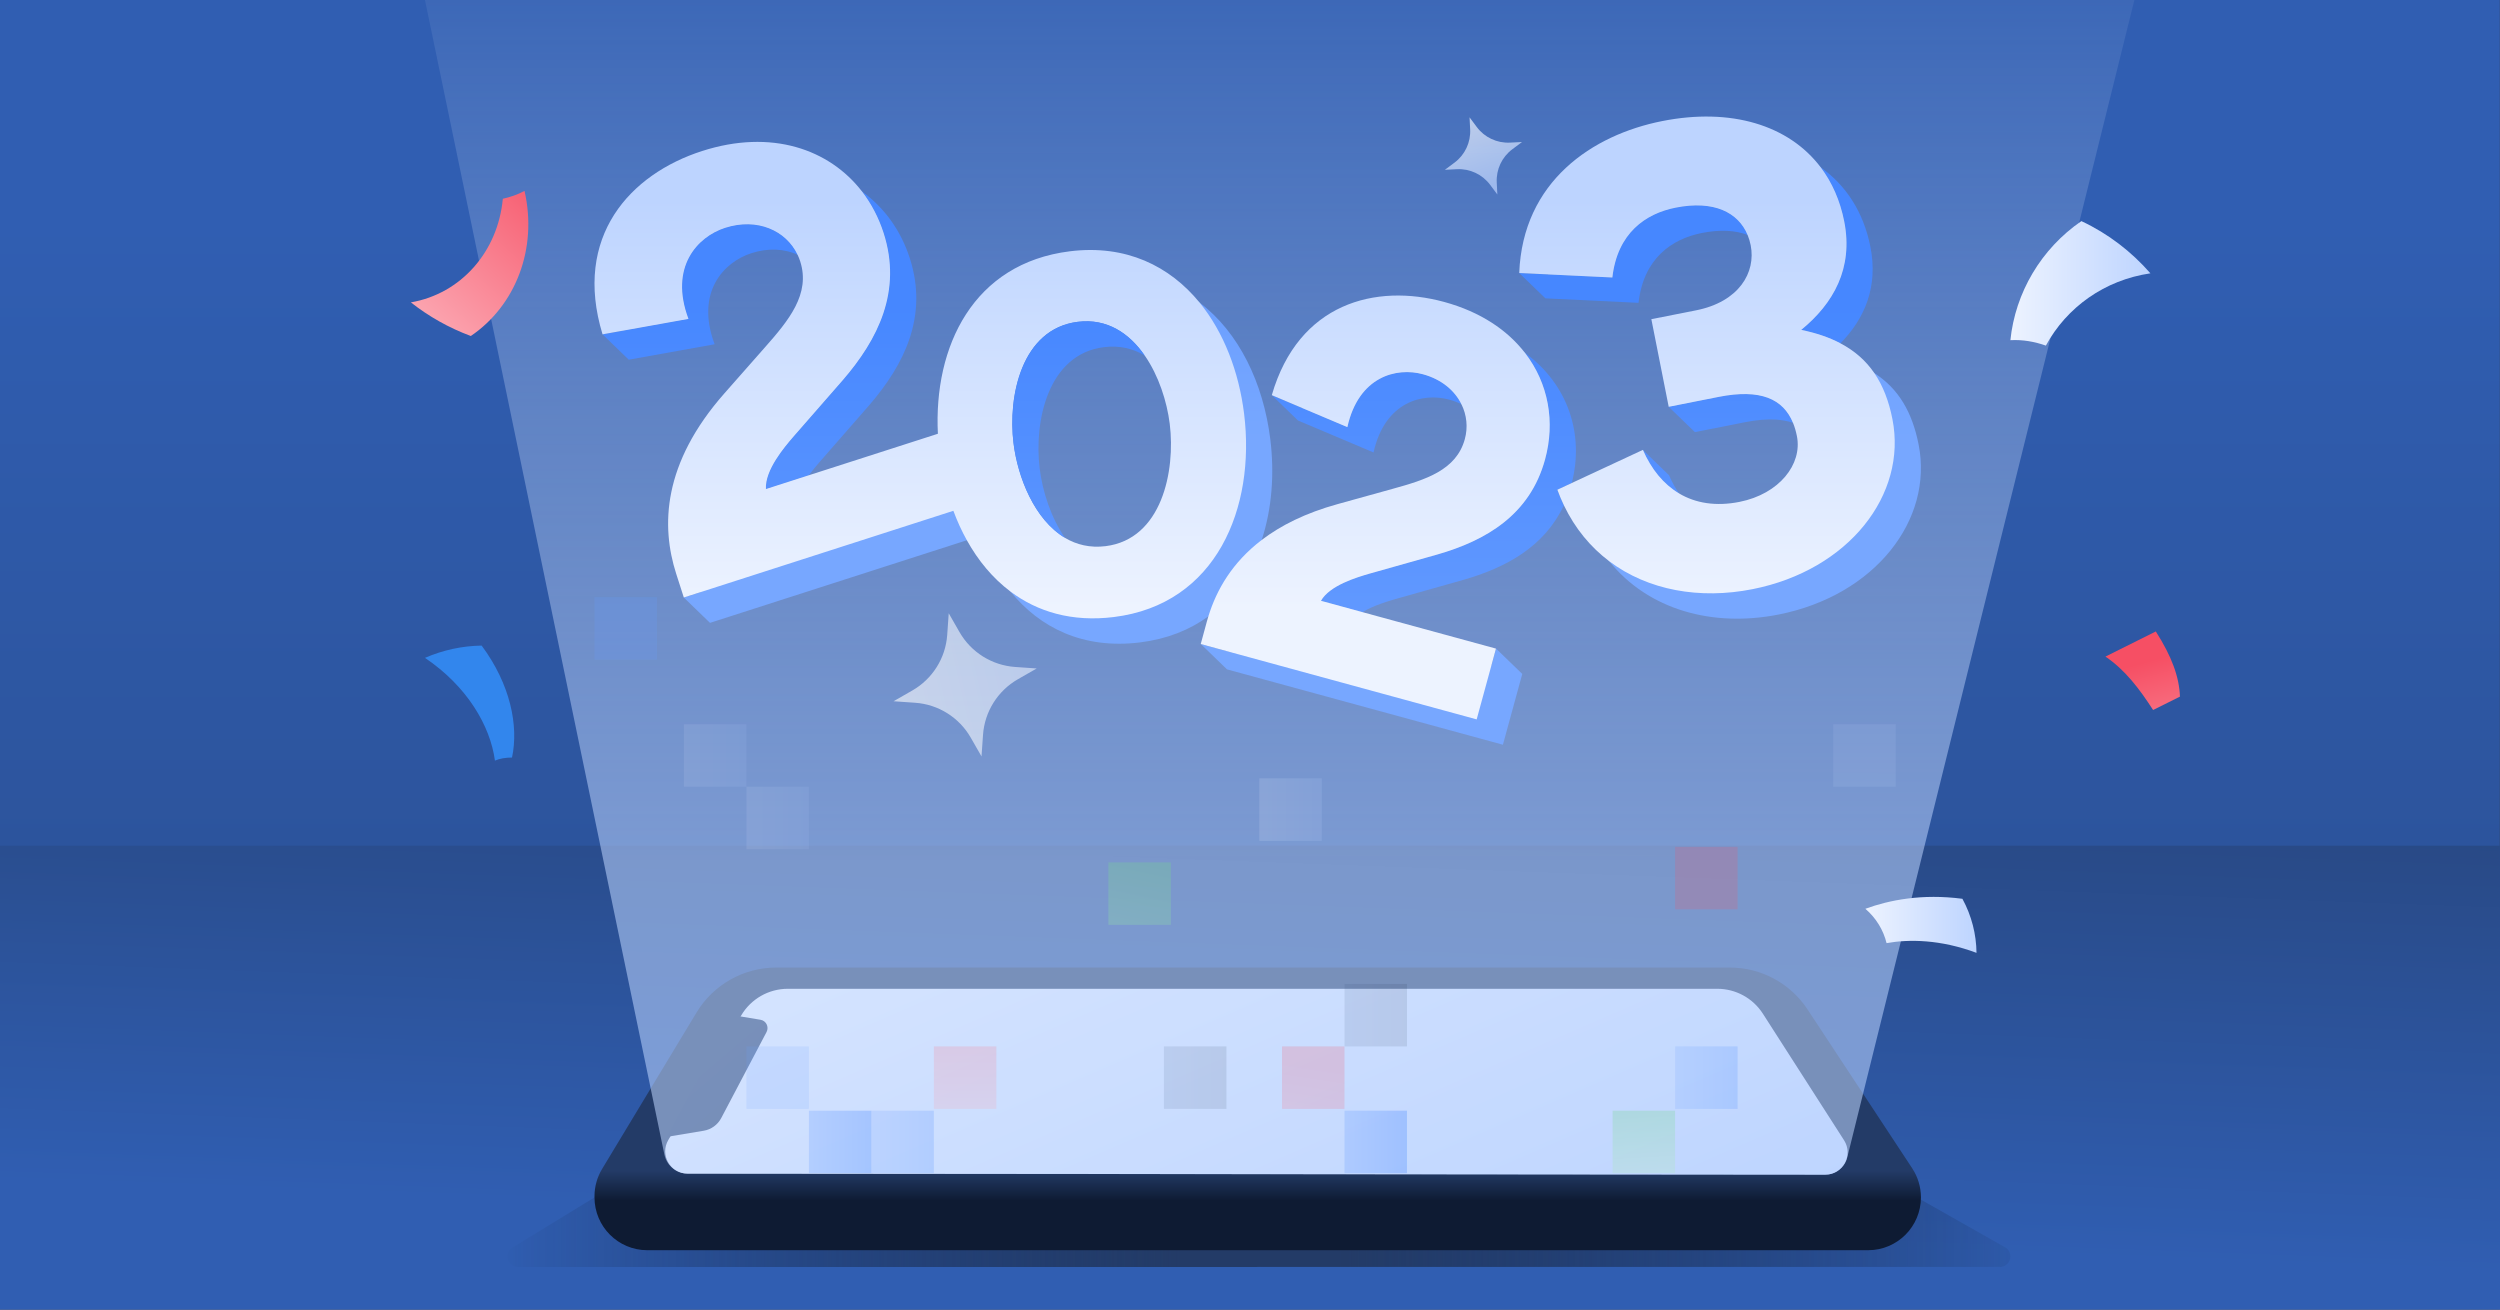 <svg enable-background="new 0 0 945 495" viewBox="0 0 945 495" xmlns="http://www.w3.org/2000/svg" xmlns:xlink="http://www.w3.org/1999/xlink"><rect x="0" y="0" width="945" height="495" fill="#333333" stroke="none"/><defs><path id="SVGID_00000118367212230317871940000010863158318120720813_" d="M0 0H945V495H0Z"/><clipPath id="SVGID_00000000187553579885162680000004482639798469298105_"><use xlink:href="#SVGID_00000118367212230317871940000010863158318120720813_"/></clipPath><linearGradient id="lg1"><stop offset="0" stop-color="#305eb2"/><stop offset="1" stop-color="#233b67"/></linearGradient><linearGradient id="SVGID_1_" gradientUnits="userSpaceOnUse" x1="472.476" x2="472.476" xlink:href="#lg1" y1="84.014" y2="921.748"/><linearGradient id="SVGID_00000052785391969313314330000003313389157423715261_" gradientUnits="userSpaceOnUse" x1="470.633" x2="480.8" xlink:href="#lg1" y1="463.892" y2="187.679"/><linearGradient id="lg2"><stop offset="0" stop-color="#233b67"/><stop offset="1" stop-color="#0e1b33" stop-opacity="0"/></linearGradient><linearGradient id="SVGID_00000041258103597227445970000005418788676962556578_" gradientUnits="userSpaceOnUse" x1="446.168" x2="188.202" xlink:href="#lg2" y1="457.691" y2="457.691"/><linearGradient id="SVGID_00000145023092238399181290000007204859245671606936_" gradientUnits="userSpaceOnUse" x1="506.167" x2="781.265" xlink:href="#lg2" y1="458.284" y2="458.284"/><linearGradient id="lg3"><stop offset="0" stop-color="#233b67"/><stop offset="1" stop-color="#0e1b33"/></linearGradient><linearGradient id="SVGID_00000057122519311747782850000001743726545250483359_" gradientUnits="userSpaceOnUse" x1="475.416" x2="475.416" xlink:href="#lg3" y1="442.596" y2="453.853"/><linearGradient id="lg4"><stop offset="0" stop-color="#edf3ff"/><stop offset="1" stop-color="#bdd4ff"/></linearGradient><linearGradient id="SVGID_00000166662619649715749680000016730820383765676962_" gradientUnits="userSpaceOnUse" x1="427.045" x2="515.899" xlink:href="#lg4" y1="324.993" y2="529.84"/><linearGradient id="SVGID_00000057863018354865628690000005860450795099363495_" gradientUnits="userSpaceOnUse" x1="263.435" x2="522.325" xlink:href="#lg3" y1="399.662" y2="703.577"/><linearGradient id="SVGID_00000034804353933628225520000005770729636810065300_" gradientUnits="userSpaceOnUse" x1="483.72" x2="483.72" y1="-47.215" y2="325.508"><stop offset="0" stop-color="#edf3ff" stop-opacity="0"/><stop offset="1" stop-color="#bdd4ff"/></linearGradient><linearGradient id="lg5"><stop offset="0" stop-color="#ffe4e8"/><stop offset="1" stop-color="#f64f64"/></linearGradient><linearGradient id="SVGID_00000048493474301772527400000002078615687744948150_" gradientUnits="userSpaceOnUse" x1="126.411" x2="216.239" xlink:href="#lg5" y1="167.333" y2="65.641"/><linearGradient id="SVGID_00000119818670264668360820000005492675788505442469_" gradientUnits="userSpaceOnUse" x1="705.109" x2="747.119" xlink:href="#lg4" y1="349.601" y2="349.601"/><linearGradient id="SVGID_00000140705835699019984510000009130491673563238561_" gradientUnits="userSpaceOnUse" x1="759.922" x2="812.861" xlink:href="#lg4" y1="107.11" y2="107.11"/><linearGradient id="SVGID_00000141449336353747794080000004896786696553530036_" gradientUnits="userSpaceOnUse" x1="835.268" x2="809.057" xlink:href="#lg5" y1="346.666" y2="250.809"/><linearGradient id="SVGID_00000134220635055839164900000006575372439465324220_" gradientTransform="matrix(.339 .941 -.941 .339 -803.485 599.416)" gradientUnits="userSpaceOnUse" x1="-60.483" x2="-32.626" xlink:href="#lg4" y1="-1466.673" y2="-1466.673"/><linearGradient id="SVGID_00000167369447567646924410000014876913628444573098_" gradientTransform="matrix(.975 -.223 .223 .975 36.883 -821.422)" gradientUnits="userSpaceOnUse" x1="52.61" x2="102.489" y1="1126.225" y2="1126.225"><stop offset="0" stop-color="#ffffff"/><stop offset="1" stop-color="#edf3ff"/></linearGradient><linearGradient id="SVGID_00000031198125900374555220000017874708312258421934_" gradientUnits="userSpaceOnUse" x1="258.519" x2="282.14" xlink:href="#lg4" y1="285.57" y2="285.57"/><linearGradient id="SVGID_00000169548804392818250760000005537067448148302781_" gradientUnits="userSpaceOnUse" x1="282.14" x2="305.762" xlink:href="#lg4" y1="309.191" y2="309.191"/><linearGradient id="SVGID_00000163759519546660324280000002378239940969903756_" gradientUnits="userSpaceOnUse" x1="476.029" x2="499.65" xlink:href="#lg4" y1="306.034" y2="306.034"/><linearGradient id="SVGID_00000021087113035603254960000006500668855384359343_" gradientUnits="userSpaceOnUse" x1="702.424" x2="706.333" xlink:href="#lg4" y1="488.284" y2="151.126"/><linearGradient id="SVGID_00000061450372292932927760000016432132207414598534_" gradientUnits="userSpaceOnUse" x1="616.698" x2="631.17" xlink:href="#lg5" y1="517.919" y2="422.82"/><linearGradient id="lg6"><stop offset="0" stop-color="#e9f9ee"/><stop offset="1" stop-color="#27be56"/></linearGradient><linearGradient id="SVGID_00000022521986956621262120000007159064659239324816_" gradientUnits="userSpaceOnUse" x1="412.509" x2="447.206" xlink:href="#lg6" y1="422.69" y2="261.45"/><linearGradient id="lg7"><stop offset="0" stop-color="#77a7ff"/><stop offset="1" stop-color="#4687ff"/></linearGradient><linearGradient id="SVGID_00000060007649922370013240000005358314011222476682_" gradientUnits="userSpaceOnUse" x1="293.068" x2="296.977" xlink:href="#lg7" y1="483.538" y2="146.38"/><linearGradient id="SVGID_00000162341298028765327070000015107519766234403990_" gradientUnits="userSpaceOnUse" x1="305.762" x2="329.383" xlink:href="#lg7" y1="431.647" y2="431.647"/><linearGradient id="SVGID_00000071557395125963068400000009075123723187899060_" gradientUnits="userSpaceOnUse" x1="206.324" x2="282.8" xlink:href="#lg7" y1="351.824" y2="62.453"/><linearGradient id="SVGID_00000041281938016035432600000010656497096671722398_" gradientUnits="userSpaceOnUse" x1="329.383" x2="353.004" xlink:href="#lg7" y1="431.647" y2="431.647"/><linearGradient id="SVGID_00000007423156295666079590000007775438932824502930_" gradientUnits="userSpaceOnUse" x1="508.219" x2="531.841" xlink:href="#lg7" y1="431.647" y2="431.647"/><linearGradient id="SVGID_00000060014977715339425600000006665403649961203075_" gradientUnits="userSpaceOnUse" x1="508.219" x2="531.841" xlink:href="#lg3" y1="383.727" y2="383.727"/><linearGradient id="SVGID_00000108988570314781894670000011287643229844208826_" gradientUnits="userSpaceOnUse" x1="364.19" x2="365.224" xlink:href="#lg5" y1="454.755" y2="376.195"/><linearGradient id="SVGID_00000098191010669403752570000004338405146072436910_" gradientUnits="userSpaceOnUse" x1="482.686" x2="497.158" xlink:href="#lg5" y1="497.526" y2="402.426"/><linearGradient id="SVGID_00000109717882321062925570000005205207154977674120_" gradientUnits="userSpaceOnUse" x1="439.974" x2="463.595" xlink:href="#lg3" y1="407.348" y2="407.348"/><linearGradient id="SVGID_00000067222552311821370650000008730518828936583063_" gradientUnits="userSpaceOnUse" x1="633.191" x2="656.812" xlink:href="#lg7" y1="407.348" y2="407.348"/><linearGradient id="SVGID_00000125569741800613366810000007033977695681898631_" gradientUnits="userSpaceOnUse" x1="623.433" x2="618.513" xlink:href="#lg6" y1="468.007" y2="380.84"/><linearGradient id="SVGID_00000132805965751914613540000012884245817679422648_" gradientUnits="userSpaceOnUse" x1="357.776" x2="357.776" xlink:href="#lg7" y1="166.264" y2="-62.308"/><linearGradient id="SVGID_00000060722598124491945580000001557988173220712638_" gradientUnits="userSpaceOnUse" x1="317.929" x2="317.929" xlink:href="#lg7" y1="327.123" y2="114.925"/><linearGradient id="SVGID_00000178917541644546981460000005409937663979564978_" gradientUnits="userSpaceOnUse" x1="264.61" x2="264.61" xlink:href="#lg7" y1="327.123" y2="114.925"/><linearGradient id="SVGID_00000098916201328282209060000014138952984075643298_" gradientUnits="userSpaceOnUse" x1="516.593" x2="516.593" xlink:href="#lg7" y1="327.123" y2="114.925"/><linearGradient id="SVGID_00000044151220729388182200000013068532017100800187_" gradientUnits="userSpaceOnUse" x1="547.523" x2="547.523" xlink:href="#lg7" y1="327.123" y2="114.925"/><linearGradient id="SVGID_00000124850915182483693160000002695956632761593751_" gradientUnits="userSpaceOnUse" x1="519.849" x2="519.849" xlink:href="#lg7" y1="166.264" y2="-62.308"/><linearGradient id="SVGID_00000057116996720513357800000012172580151954148278_" gradientUnits="userSpaceOnUse" x1="617.418" x2="617.418" xlink:href="#lg7" y1="327.123" y2="114.925"/><linearGradient id="SVGID_00000053546900662812571930000015281664483367073666_" gradientUnits="userSpaceOnUse" x1="654.252" x2="654.252" xlink:href="#lg7" y1="327.123" y2="114.925"/><linearGradient id="SVGID_00000147189938157218804370000003060069397760932245_" gradientUnits="userSpaceOnUse" x1="694.357" x2="694.357" xlink:href="#lg7" y1="327.123" y2="114.925"/><linearGradient id="SVGID_00000047766239523280803540000016304190189666204835_" gradientUnits="userSpaceOnUse" x1="627.818" x2="627.818" xlink:href="#lg7" y1="327.123" y2="114.925"/><linearGradient id="SVGID_00000134218523985360724190000007499191005959323791_" gradientUnits="userSpaceOnUse" x1="655.621" x2="655.621" xlink:href="#lg7" y1="166.264" y2="-62.308"/><linearGradient id="SVGID_00000020364384799307221670000004929970589375159435_" gradientUnits="userSpaceOnUse" x1="347.868" x2="347.868" xlink:href="#lg4" y1="229.887" y2="75.486"/><linearGradient id="SVGID_00000041997595746089006850000015622863029840107431_" gradientUnits="userSpaceOnUse" x1="407.672" x2="407.672" xlink:href="#lg7" y1="327.123" y2="114.925"/><linearGradient id="SVGID_00000151532054076670293470000001653576967727785400_" gradientUnits="userSpaceOnUse" x1="519.849" x2="519.849" xlink:href="#lg4" y1="229.889" y2="75.486"/><linearGradient id="SVGID_00000140715893852098503450000002338288549390097316_" gradientUnits="userSpaceOnUse" x1="645.234" x2="645.234" xlink:href="#lg4" y1="229.888" y2="75.486"/></defs><g clip-path="url(#SVGID_00000000187553579885162680000004482639798469298105_)"><path d="M0-26.39H944.95V495H0Z" fill="url(#SVGID_1_)"/><path d="M0 319.65H945.43V495H0Z" fill="url(#SVGID_00000052785391969313314330000003313389157423715261_)"/><path d="M251.15 436.48l-57.25 34.98c-1.28.69-2.08 2.03-2.08 3.49l0 0c0 2.19 1.78 3.97 3.97 3.97h279.25c2.19 0 3.97-1.78 3.97-3.97v-18.36c0-2.19-1.78-3.97-3.97-3.97L251.15 436.48z" fill="url(#SVGID_00000041258103597227445970000005418788676962556578_)"/><path d="M698.23 437.66l59.61 33.79c1.28.69 2.08 2.03 2.08 3.49l0 0c0 2.19-1.78 3.97-3.97 3.97H476.71c-2.19 0-3.97-1.78-3.97-3.97v-18.36c0-2.19 1.78-3.97 3.97-3.97L698.23 437.66z" fill="url(#SVGID_00000145023092238399181290000007204859245671606936_)"/><path d="M706.16 472.58H244.68c-11.02 0-19.96-8.94-19.96-19.96v-.43c0-3.64.99-7.2 2.87-10.32l35.7-59.14c6.37-10.55 17.79-17 30.11-17h360.47c11.83 0 22.87 5.95 29.38 15.83l39.57 60.07c2.15 3.26 3.29 7.08 3.29 10.98v0C726.11 463.64 717.18 472.58 706.16 472.58z" fill="url(#SVGID_00000057122519311747782850000001743726545250483359_)"/><path d="M252.61 430.93l27.53-47.04c3.67-6.28 10.4-10.13 17.67-10.13h351.33c6.97 0 13.47 3.55 17.23 9.42l30.69 47.85c3.6 5.62-.43 12.99-7.1 12.99l-430.08-.4C253.37 443.62 249.32 436.55 252.61 430.93z" fill="url(#SVGID_00000166662619649715749680000016730820383765676962_)"/><path d="M251.98 429.76l14.02-2.34c2.83-.47 5.28-2.24 6.62-4.78l17.14-32.54c1.01-1.92-.16-4.28-2.3-4.63l-10.52-1.74L251.98 429.76z" fill="url(#SVGID_00000057863018354865628690000005860450795099363495_)"/><path d="M251.15 436.48 160.64 0H806.8L698.23 437.66c-1.01 3.75-4.41 6.36-8.3 6.36l-429.96-.38C255.71 443.63 252.03 440.64 251.15 436.48z" fill="url(#SVGID_00000034804353933628225520000005770729636810065300_)" opacity=".55"/><path d="M155.31 114.3c18.97-3.28 32.91-19.17 34.76-39.17 2.77-.62 5.54-1.54 8.2-2.97 5.02 21.84-3.38 43.37-20.3 54.85C169.67 123.93 162.08 119.63 155.31 114.3z" fill="url(#SVGID_00000048493474301772527400000002078615687744948150_)"/><path d="M747.12 360.18c-13.61-5.09-25.52-5.2-34-3.68-1.18-4.87-3.93-9.47-8.01-12.98 8.96-3.28 21.4-5.78 36.68-3.78C745.27 346.12 747.04 353.13 747.12 360.18z" fill="url(#SVGID_00000119818670264668360820000005492675788505442469_)"/><path d="M812.86 103.32c-17.28 2.52-31.65 12.81-39.52 27.32-4.1-1.44-8.61-2.32-13.41-2.05 1.84-17.93 11.59-34.53 26.83-45.01C796.91 88.32 805.73 95.16 812.86 103.32z" fill="url(#SVGID_00000140705835699019984510000009130491673563238561_)"/><path d="M187.09 287.51c-1.81-13.29-10.58-28.13-26.45-38.84 6.84-2.97 14.06-4.52 21.42-4.64 10.84 14.58 14.06 30.32 11.48 42.32C191.09 286.35 188.9 286.73 187.09 287.51z" fill="#3286ed"/><path d="M813.87 268.38c-5.18-8.01-10.56-15.15-18.01-20.19l19.04-9.5c6.07 9.55 8.84 17.18 9.12 24.63L813.87 268.38z" fill="url(#SVGID_00000141449336353747794080000004896786696553530036_)"/><path d="M575.33 53.68l-3.66 2.73c-3.94 2.94-6.15 7.65-5.9 12.55l.23 4.56-2.73-3.66c-2.94-3.94-7.65-6.15-12.55-5.9l-4.56.23 3.66-2.73c3.94-2.94 6.15-7.65 5.9-12.55l-.23-4.56 2.73 3.66c2.94 3.94 7.65 6.15 12.55 5.9L575.33 53.68z" fill="url(#SVGID_00000134220635055839164900000006575372439465324220_)" opacity=".7"/><path d="M358.62 231.82l4.06 7.09c4.37 7.64 12.26 12.59 21.04 13.2l8.15.57-7.09 4.06c-7.64 4.37-12.59 12.26-13.2 21.04l-.57 8.15-4.06-7.09c-4.37-7.64-12.26-12.59-21.04-13.2l-8.15-.57 7.09-4.06c7.64-4.37 12.59-12.26 13.2-21.04L358.62 231.82z" fill="url(#SVGID_00000167369447567646924410000014876913628444573098_)" opacity=".6"/><path d="M258.52 273.76H282.14V297.38H258.52Z" fill="url(#SVGID_00000031198125900374555220000017874708312258421934_)" opacity=".1"/><path d="M282.14 297.38H305.76V321H282.14Z" fill="url(#SVGID_00000169548804392818250760000005537067448148302781_)" opacity=".1"/><path d="M476.03 294.22H499.65V317.84H476.03Z" fill="url(#SVGID_00000163759519546660324280000002378239940969903756_)" opacity=".15"/><path d="M692.96 273.76H716.58V297.38H692.96Z" fill="url(#SVGID_00000021087113035603254960000006500668855384359343_)" opacity=".1"/><path d="M633.19 320.11H656.81V343.73H633.19Z" fill="url(#SVGID_00000061450372292932927760000016432132207414598534_)" opacity=".2"/><path d="M418.97 325.98H442.59V349.6H418.97Z" fill="url(#SVGID_00000022521986956621262120000007159064659239324816_)" opacity=".3"/><path d="M282.14 395.54H305.76V419.16H282.14Z" fill="url(#SVGID_00000060007649922370013240000005358314011222476682_)" opacity=".15"/><path d="M305.76 419.84H329.38V443.46H305.76Z" fill="url(#SVGID_00000162341298028765327070000015107519766234403990_)" opacity=".3"/><path d="M224.72 225.72H248.34V249.34H224.72Z" fill="url(#SVGID_00000071557395125963068400000009075123723187899060_)" opacity=".2"/><path d="M329.38 419.84H353V443.46H329.38Z" fill="url(#SVGID_00000041281938016035432600000010656497096671722398_)" opacity=".2"/><path d="M508.22 419.84H531.84V443.46H508.22Z" fill="url(#SVGID_00000007423156295666079590000007775438932824502930_)" opacity=".3"/><path d="M508.22 371.92H531.84V395.54H508.22Z" fill="url(#SVGID_00000060014977715339425600000006665403649961203075_)" opacity=".1"/><path d="M353 395.54H376.62V419.16H353Z" fill="url(#SVGID_00000108988570314781894670000011287643229844208826_)" opacity=".2"/><path d="M484.6 395.54H508.22V419.16H484.6Z" fill="url(#SVGID_00000098191010669403752570000004338405146072436910_)" opacity=".2"/><path d="M439.97 395.54H463.59V419.16H439.97Z" fill="url(#SVGID_00000109717882321062925570000005205207154977674120_)" opacity=".1"/><path d="M633.19 395.54H656.81V419.16H633.19Z" fill="url(#SVGID_00000067222552311821370650000008730518828936583063_)" opacity=".2"/><path d="M609.57 419.84H633.19V443.46H609.57Z" fill="url(#SVGID_00000125569741800613366810000007033977695681898631_)" opacity=".3"/><path d="M480.17 165.99c-2.6-21.01-11.75-40.31-26.71-51.59-10.33-7.8-23.45-11.77-39.09-9.83-36.61 4.52-51.59 35.98-49.94 68.98l-65.01 20.91c-.29-4.93 3.11-10.54 6.31-14.8l-16.21 5.21c-.43-7.19 7.04-15.88 10.24-19.63l18.83-21.56c13.28-15.37 22.5-33.63 15.41-55.65-1.86-5.77-4.62-11.04-8.14-15.62-12.71-9.14-30.38-12.22-50.56-5.74-24.38 7.85-44.39 27.63-40.07 58.37l25.01-4.49c-7.35-19.63 3.42-31.06 13.86-34.42 12.19-3.91 23.03 1.06 27.35 10.12h.01c5.21 2.33 9.16 6.66 10.91 12.13 3.97 12.34-4.33 22.34-13.4 32.59l-15.19 17.25c-22.35 25.33-23.94 47.96-19.05 65.64l-6.25 2 9.9 9.58 97.08-31.23 4.81-1.54c2.88 7.77 6.79 14.91 11.71 20.96 11.13 13.7 27.48 21.85 48.93 19.2 10.27-1.27 18.87-4.76 25.87-9.87 9.68-7.07 16.31-17.21 20.14-28.85C480.79 192.37 481.79 179.11 480.17 165.99zM407.41 121.64c11.12-1.38 19.51 4.39 25.29 12.73 11.44 6.8 17.77 22.64 19.35 35.43 2.21 17.86-2.98 43.6-24.27 46.23-11.07 1.37-19.42-4.38-25.21-12.71-11.5-6.82-17.88-22.85-19.47-35.8C380.91 149.84 386.12 124.27 407.41 121.64z" fill="url(#SVGID_00000132805965751914613540000012884245817679422648_)"/><path d="M328.49 153.26l-18.83 21.56c-1.01 1.19-2.45 2.86-3.92 4.84l-16.21 5.21c-.43-7.19 7.04-15.88 10.24-19.63l18.83-21.56c13.28-15.37 22.5-33.63 15.41-55.65-1.86-5.77-4.62-11.04-8.14-15.62 8.44 6.07 14.7 14.81 18.04 25.21C350.99 119.63 341.77 137.89 328.49 153.26z" fill="url(#SVGID_00000060722598124491945580000001557988173220712638_)"/><path d="M301.45 96.25c-4.93-2.2-11-2.61-17.45-.54-10.45 3.36-21.22 14.79-13.87 34.42l-32.47 5.84-9.9-9.58 1.64-.3 30.83-5.54c-7.35-19.63 3.42-31.06 13.86-34.42C286.29 82.22 297.13 87.19 301.45 96.25z" fill="url(#SVGID_00000178917541644546981460000005409937663979564978_)"/><path d="M552.43 152.79c-1.44-.7-2.99-1.29-4.66-1.74-9.94-2.72-24.29.75-28.57 19.98l-28.56-12.08-9.9-9.58 11.46 4.85 17.1 7.23c4.28-19.23 18.63-22.7 28.57-19.98C544.94 143.39 549.91 147.64 552.43 152.79z" fill="url(#SVGID_00000098916201328282209060000014138952984075643298_)"/><path d="M594.14 182.57l-5.47 2.55c.74 2.04 1.57 4 2.47 5.88-7.33 15.71-21.96 23.58-37.87 28.16l-25.89 7.31c-2.83.84-8.07 2.36-12.36 4.9l-15.67-4.28c3.35-5.88 13.7-8.89 18.13-10.2l25.89-7.31c18.34-5.28 34.96-14.93 40.68-35.89 3.87-14.18 1.31-28.78-7.61-40.31C592.88 145.41 598.85 164.29 594.14 182.57z" fill="url(#SVGID_00000044151220729388182200000013068532017100800187_)"/><path d="M576.44 133.39c8.92 11.53 11.48 26.13 7.61 40.31-5.73 20.96-22.34 30.61-40.68 35.89l-25.89 7.31c-4.43 1.31-14.78 4.32-18.13 10.2l15.67 4.28c-2.44 1.43-4.56 3.17-5.77 5.3l54.52 14.89 1.74-6.4 9.91 9.58-7.32 26.76-104.3-28.49-9.9-9.58 11.64 3.18.57-2.09c4.69-17.18 17.27-35.5 49.43-44.4l20.81-5.77c12.4-3.41 24.06-7.03 27.27-18.78 2.4-8.79-1.76-18.2-11.18-22.79-2.52-5.15-7.5-9.4-14.55-11.33-9.94-2.72-24.29.75-28.57 19.98l-17.1-7.23c11.32-30.83 38.98-37.22 63.62-30.5C563.93 125.93 570.81 129.25 576.44 133.39z" fill="url(#SVGID_00000124850915182483693160000002695956632761593751_)"/><path d="M660.58 88.81c-4.49-1.74-10.27-2.13-17.28-.74-11.4 2.27-22.02 9.61-23.94 26.4l-35.2-1.69-9.9-9.58 10.87.52 24.33 1.17c1.92-16.79 12.54-24.14 23.94-26.4C647.8 75.63 657.03 80.26 660.58 88.81z" fill="url(#SVGID_00000057116996720513357800000012172580151954148278_)"/><path d="M677.74 159.81c-.02-.01-.03-.01-.05-.02-2.08-.67-4.2-1.02-6.25-1.18-3.4-.22-7.35.1-11.91 1l-18.86 3.73-9.9-9.57 18.86-3.74C665.52 146.88 674.04 150.82 677.74 159.81z" fill="url(#SVGID_00000053546900662812571930000015281664483367073666_)"/><path d="M695.69 129.78c-4.18-2.22-9.1-3.9-14.84-5.08 12.16-9.94 19.77-23.3 16.25-41.06-1.56-7.89-4.61-14.72-8.87-20.38 9.53 6.75 16.17 16.89 18.77 29.96C710.02 108.43 704.87 120.41 695.69 129.78z" fill="url(#SVGID_00000147189938157218804370000003060069397760932245_)"/><path d="M634.63 186.5c-5.81-3.46-10.42-9.07-13.63-16.43l9.9 9.58C631.99 182.13 633.23 184.42 634.63 186.5z" fill="url(#SVGID_00000047766239523280803540000016304190189666204835_)"/><path d="M672.33 232.29c-24.87 4.93-49.2-1.71-64.02-20.11 0-.01-.01-.01-.01-.01-3.99-4.96-7.3-10.79-9.73-17.47l26.39-12.3-4.72-7.48.77-4.87c3.21 7.36 7.82 12.97 13.63 16.43 7.2 10.69 18.44 15.65 32.76 12.81 15.13-3 23.84-14.29 21.74-24.82-1.46-7.33-4.97-12.44-11.4-14.68-3.7-8.98-12.21-12.93-28.11-9.77l-18.86 3.74 7.35-3.3-4.02-20.24 16.89-3.34c16.23-3.22 22.7-14.3 20.66-24.61-1.25-6.3-4.98-11.12-11.07-13.47-3.55-8.55-12.78-13.18-27.18-10.32-11.4 2.27-22.02 9.61-23.94 26.4l-24.33-1.17c5.18-28.71 29.14-43.63 53.06-48.37 19.93-3.95 37.49-.96 50.04 7.91 4.26 5.66 7.31 12.48 8.87 20.38 3.52 17.76-4.09 31.12-16.25 41.06 5.74 1.18 10.66 2.86 14.84 5.08-1.54 1.57-3.2 3.07-4.94 4.5 7.13 1.47 12.99 3.71 17.76 6.78 9.2 5.9 14.32 14.82 16.72 26.96C730.89 196.53 708.74 225.07 672.33 232.29z" fill="url(#SVGID_00000134218523985360724190000007499191005959323791_)"/><path d="M470.27 156.4c-1.97-15.89-7.68-30.81-16.81-42.01-11.31-13.84-27.83-22.02-48.99-19.41-36.61 4.52-51.59 35.98-49.95 68.98l-48.79 15.69-16.21 5.21c-.43-7.19 7.04-15.88 10.24-19.63l18.83-21.56c13.28-15.37 22.5-33.63 15.41-55.65-1.86-5.77-4.62-11.04-8.14-15.62-12.39-16.06-34.32-23.72-60.46-15.32-27.15 8.73-48.91 32.28-37.64 69.3h.01l1.64-.3 5.82-1.05 25.01-4.49c-7.35-19.63 3.42-31.06 13.86-34.42 12.19-3.91 23.03 1.06 27.35 10.12h.01c.4.82.73 1.67 1.01 2.54 3.97 12.35-4.34 22.34-13.4 32.6l-15.19 17.24c-23.5 26.62-24.06 50.27-18.27 68.3l2.87 8.93 6.25-2 95.64-30.77c1.44 3.88 3.13 7.61 5.09 11.12 4.28 7.71 9.79 14.38 16.52 19.42 10.21 7.66 23.24 11.57 39.03 9.62C459.83 228.46 474.66 191.94 470.27 156.4zM383.1 167.52c-2.19-17.68 3.02-43.25 24.31-45.88 11.12-1.38 19.51 4.39 25.29 12.73 5.29 7.62 8.41 17.41 9.46 25.85 2.21 17.86-2.99 43.6-24.27 46.23-5.85.72-10.95-.54-15.32-3.13C391.07 196.49 384.69 180.46 383.1 167.52z" fill="url(#SVGID_00000020364384799307221670000004929970589375159435_)"/><path d="M432.7 134.37c-4.38-2.6-9.5-3.88-15.39-3.15-21.28 2.63-26.5 28.19-24.31 45.88 1.06 8.58 4.21 18.51 9.57 26.22-11.5-6.82-17.88-22.85-19.47-35.8-2.19-17.68 3.02-43.25 24.31-45.88C418.53 120.26 426.92 126.02 432.7 134.37z" fill="url(#SVGID_00000041997595746089006850000015622863029840107431_)"/><path d="M576.44 133.39c-6.64-8.61-16.83-15.51-30.52-19.25-25.85-7.07-55.06.31-65.18 35.23l11.46 4.85 17.1 7.23c4.28-19.23 18.63-22.7 28.57-19.98 7.06 1.93 12.03 6.18 14.55 11.33 2.02 4.08 2.51 8.72 1.28 13.2-3.21 11.75-14.88 15.36-27.28 18.78l-20.8 5.77c-12.16 3.36-21.52 8.08-28.71 13.57-11.1 8.46-17.04 18.79-20.14 28.85-.21.66-.39 1.32-.58 1.98l-2.31 8.49 11.64 3.18 92.66 25.31 5.56-20.36 1.74-6.4-50.49-13.79-15.67-4.28c3.35-5.88 13.7-8.89 18.13-10.2l25.89-7.31c18.34-5.28 34.96-14.93 40.68-35.89C587.92 159.52 585.36 144.92 576.44 133.39z" fill="url(#SVGID_00000151532054076670293470000001653576967727785400_)"/><path d="M715.34 158.44c-1.34-6.79-3.54-12.57-6.82-17.38-3.18-4.67-7.38-8.41-12.82-11.28-4.18-2.22-9.1-3.9-14.84-5.08 12.16-9.94 19.77-23.3 16.25-41.06-1.56-7.89-4.61-14.72-8.87-20.38-12.1-16.02-34.01-22.64-59.95-17.49-26.31 5.21-52.69 22.75-54.02 57.43l10.87.52 24.33 1.17c1.92-16.79 12.54-24.14 23.94-26.4 14.4-2.85 23.63 1.77 27.18 10.32.5 1.22.9 2.53 1.17 3.89 2.04 10.3-4.42 21.39-20.66 24.61l-16.89 3.34 6.56 33.12 18.86-3.74c15.89-3.15 24.4.79 28.11 9.77.65 1.55 1.14 3.26 1.5 5.1 2.09 10.53-6.61 21.82-21.74 24.82-8.89 1.76-16.58.52-22.86-3.23-5.81-3.46-10.42-9.07-13.63-16.43l-26.86 12.51-5.47 2.55c.74 2.04 1.57 4 2.47 5.88 4.22 8.81 10.12 15.87 17.17 21.17 0 0 .01 0 .01.01 14.62 11 34.2 14.48 54.12 10.53C698.84 215.5 720.98 186.95 715.34 158.44z" fill="url(#SVGID_00000140715893852098503450000002338288549390097316_)"/></g></svg>